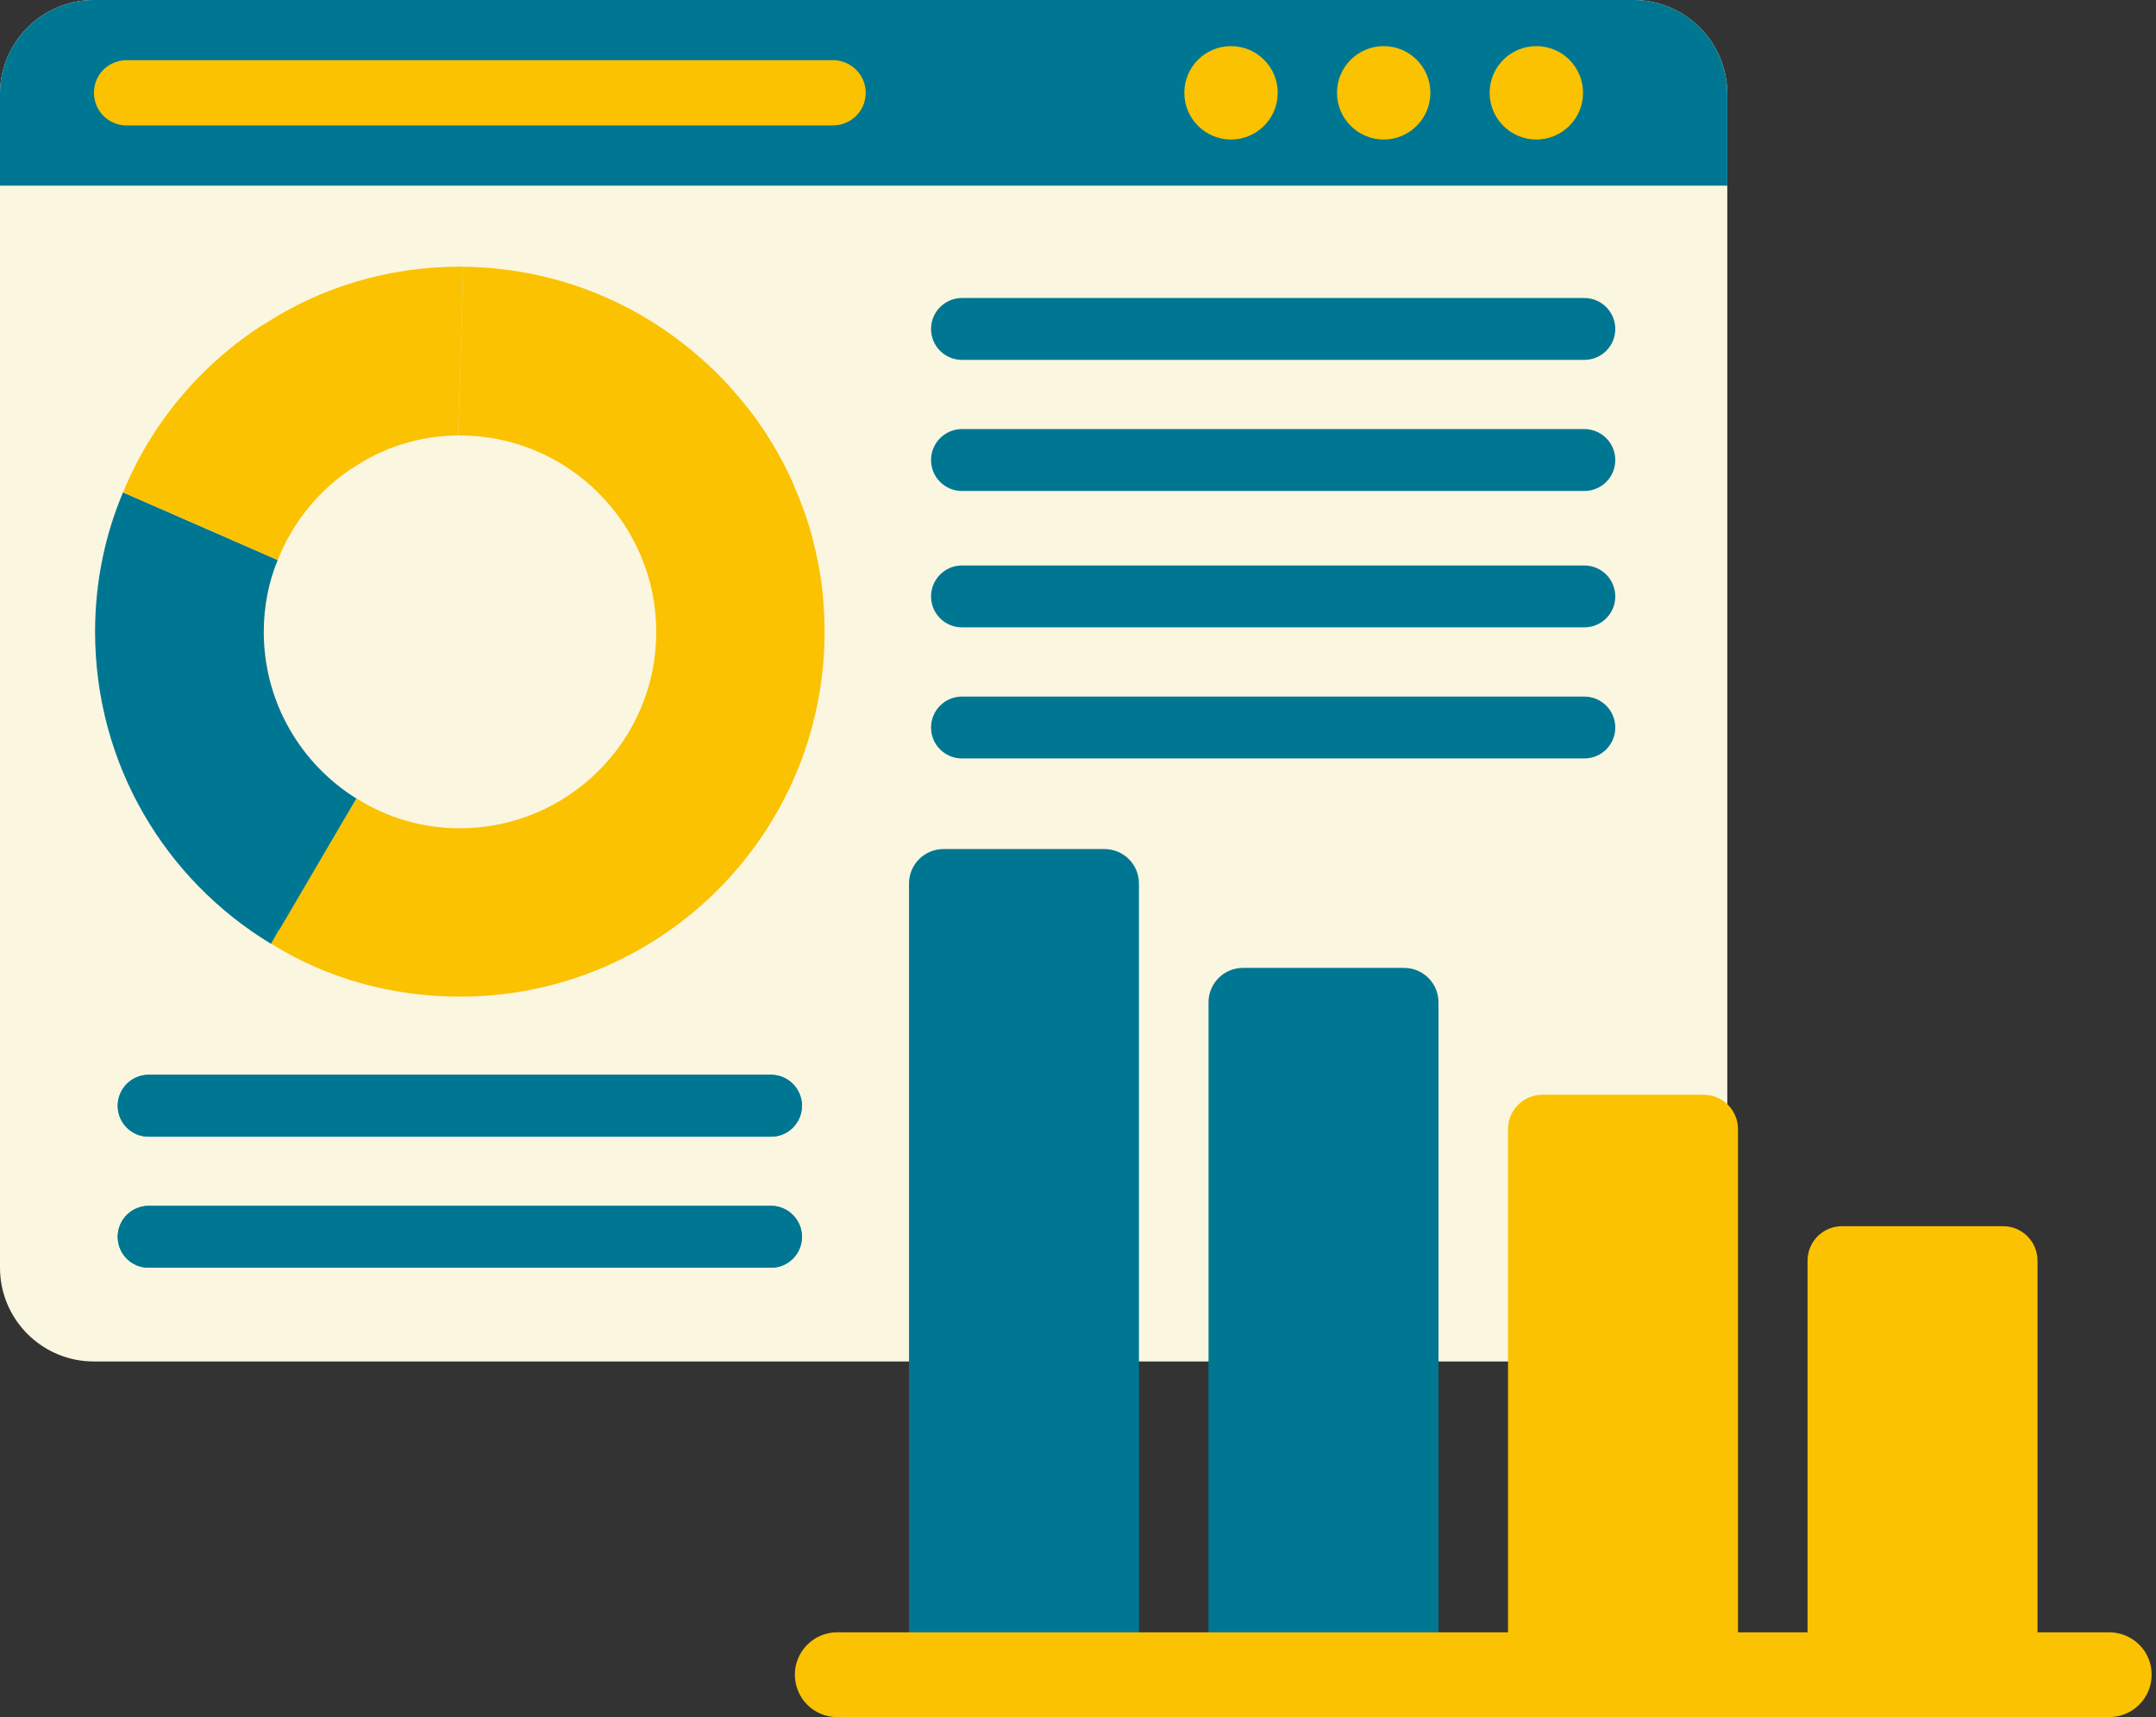 <svg width="113" height="90" viewBox="0 0 113 90" fill="none" xmlns="http://www.w3.org/2000/svg">
<rect x="0" y="0" width="113" height="90" fill="#333333" stroke="none"/>
<path d="M90.531 4.916V66.442C90.531 69.156 88.329 71.358 85.615 71.358H4.916C2.202 71.358 0 69.156 0 66.442V4.916C0 2.202 2.202 0 4.916 0H85.615C88.329 0 90.531 2.202 90.531 4.916Z" fill="#FBF6E0"/>
<path d="M90.531 9.731V4.916C90.531 2.202 88.329 0 85.615 0H4.916C2.202 0 0 2.202 0 4.916V9.731H90.531Z" fill="#007792"/>
<path d="M66.968 4.865C66.968 6.215 65.87 7.313 64.52 7.313C63.17 7.313 62.073 6.215 62.073 4.865C62.073 3.508 63.17 2.418 64.52 2.418C65.87 2.418 66.968 3.508 66.968 4.865Z" fill="#FAC200"/>
<path d="M74.969 4.865C74.969 6.215 73.872 7.313 72.522 7.313C71.172 7.313 70.075 6.215 70.075 4.865C70.075 3.508 71.172 2.418 72.522 2.418C73.872 2.418 74.969 3.508 74.969 4.865Z" fill="#FAC200"/>
<path d="M82.97 4.865C82.97 6.215 81.872 7.313 80.522 7.313C79.172 7.313 78.075 6.215 78.075 4.865C78.075 3.508 79.172 2.418 80.522 2.418C81.872 2.418 82.97 3.508 82.97 4.865Z" fill="#FAC200"/>
<path d="M45.374 4.865C45.374 5.342 45.179 5.768 44.869 6.078C44.558 6.381 44.125 6.576 43.656 6.576H6.635C5.689 6.576 4.924 5.811 4.924 4.865C4.924 4.389 5.111 3.963 5.422 3.652C5.732 3.349 6.165 3.154 6.635 3.154H43.656C44.602 3.154 45.374 3.92 45.374 4.865Z" fill="#FAC200"/>
<path d="M43.218 33.108C43.218 43.683 34.666 52.236 24.11 52.236C20.47 52.236 17.079 51.253 14.21 49.462H14.19L14.614 48.749L18.678 41.853H18.697C20.277 42.855 22.126 43.413 24.091 43.413C29.773 43.413 34.396 38.81 34.396 33.127C34.396 27.445 29.773 22.822 24.091 22.822H24.014L24.284 13.98C28.964 14.038 33.24 15.753 36.554 18.623C37.074 19.066 37.555 19.528 38.017 20.01C38.345 20.376 38.673 20.742 38.981 21.127C39.289 21.493 39.597 21.897 39.867 22.302C40.002 22.494 40.156 22.706 40.271 22.918C40.406 23.13 40.541 23.342 40.657 23.554C40.907 23.978 41.138 24.421 41.35 24.864L41.581 25.365C41.601 25.403 41.62 25.461 41.639 25.519C41.793 25.865 41.928 26.212 42.063 26.578C42.178 26.867 42.275 27.156 42.371 27.464C42.467 27.753 42.544 28.061 42.621 28.369C42.718 28.735 42.795 29.102 42.872 29.468C42.987 30.026 43.065 30.585 43.122 31.163C43.18 31.798 43.218 32.453 43.218 33.108Z" fill="#FAC200"/>
<path d="M18.679 41.852L14.634 48.748H14.614L14.21 49.461H14.191C8.662 46.109 4.983 40.061 4.983 33.107C4.983 30.526 5.503 28.041 6.447 25.807L14.556 29.351C14.075 30.507 13.825 31.797 13.825 33.126C13.825 36.806 15.77 40.042 18.679 41.852Z" fill="#007792"/>
<path d="M24.285 13.977L24.014 22.821C21.972 22.839 20.049 23.458 18.45 24.556C18.426 24.538 18.426 24.556 18.426 24.556C16.698 25.712 15.329 27.388 14.556 29.352L6.45 25.807C7.948 22.149 10.568 19.063 13.866 16.969L13.925 17.063C13.907 17.034 13.895 16.998 13.884 16.969C16.828 15.057 20.338 13.977 24.114 13.977H24.285Z" fill="#FAC200"/>
<path d="M63.341 52.535V85.918H75.394V52.535C75.394 51.538 74.586 50.73 73.59 50.73H65.145C64.149 50.73 63.341 51.538 63.341 52.535Z" fill="#007792"/>
<path d="M47.643 46.306V85.918H59.695V46.306C59.695 45.31 58.887 44.502 57.891 44.502H49.447C48.45 44.502 47.643 45.31 47.643 46.306Z" fill="#007792"/>
<path d="M79.039 59.182V85.919H91.092V59.182C91.092 58.186 90.284 57.378 89.287 57.378H80.843C79.847 57.378 79.039 58.186 79.039 59.182Z" fill="#FAC200"/>
<path d="M94.737 66.073V85.919H106.79V66.073C106.79 65.076 105.982 64.269 104.986 64.269H96.542C95.545 64.269 94.737 65.076 94.737 66.073Z" fill="#FAC200"/>
<path d="M41.66 87.771C41.66 88.387 41.909 88.95 42.309 89.35C42.709 89.75 43.261 89.999 43.878 89.999H110.544C111.777 89.999 112.772 89.004 112.772 87.771C112.772 87.154 112.523 86.603 112.123 86.203C111.712 85.802 111.161 85.554 110.544 85.554H43.878C42.655 85.554 41.66 86.549 41.66 87.771Z" fill="#FAC200"/>
<path d="M42.031 57.955C42.031 58.853 41.309 59.576 40.41 59.576H7.792C6.893 59.576 6.17 58.853 6.17 57.955C6.17 57.065 6.893 56.333 7.792 56.333H40.41C41.309 56.333 42.031 57.065 42.031 57.955Z" fill="#007792"/>
<path d="M42.031 64.824C42.031 65.723 41.309 66.445 40.41 66.445H7.792C6.893 66.445 6.17 65.723 6.17 64.824C6.17 63.934 6.893 63.202 7.792 63.202H40.41C41.309 63.202 42.031 63.934 42.031 64.824Z" fill="#007792"/>
<path d="M42.031 57.955C42.031 58.853 41.309 59.576 40.41 59.576H7.792C6.893 59.576 6.17 58.853 6.17 57.955C6.17 57.065 6.893 56.333 7.792 56.333H40.41C41.309 56.333 42.031 57.065 42.031 57.955Z" fill="#007792"/>
<path d="M42.031 64.824C42.031 65.723 41.309 66.445 40.41 66.445H7.792C6.893 66.445 6.17 65.723 6.17 64.824C6.17 63.934 6.893 63.202 7.792 63.202H40.41C41.309 63.202 42.031 63.934 42.031 64.824Z" fill="#007792"/>
<path d="M84.66 17.241C84.66 18.14 83.937 18.862 83.038 18.862H50.42C49.521 18.862 48.798 18.14 48.798 17.241C48.798 16.351 49.521 15.619 50.42 15.619H83.038C83.937 15.619 84.66 16.351 84.66 17.241Z" fill="#007792"/>
<path d="M84.66 24.111C84.66 25.01 83.937 25.733 83.038 25.733H50.42C49.521 25.733 48.798 25.01 48.798 24.111C48.798 23.221 49.521 22.489 50.42 22.489H83.038C83.937 22.489 84.66 23.221 84.66 24.111Z" fill="#007792"/>
<path d="M84.66 31.259C84.66 32.158 83.937 32.881 83.038 32.881H50.42C49.521 32.881 48.798 32.158 48.798 31.259C48.798 30.37 49.521 29.638 50.42 29.638H83.038C83.937 29.638 84.66 30.37 84.66 31.259Z" fill="#007792"/>
<path d="M84.66 38.13C84.66 39.029 83.937 39.752 83.038 39.752H50.42C49.521 39.752 48.798 39.029 48.798 38.13C48.798 37.241 49.521 36.509 50.42 36.509H83.038C83.937 36.509 84.66 37.241 84.66 38.13Z" fill="#007792"/>
</svg>
